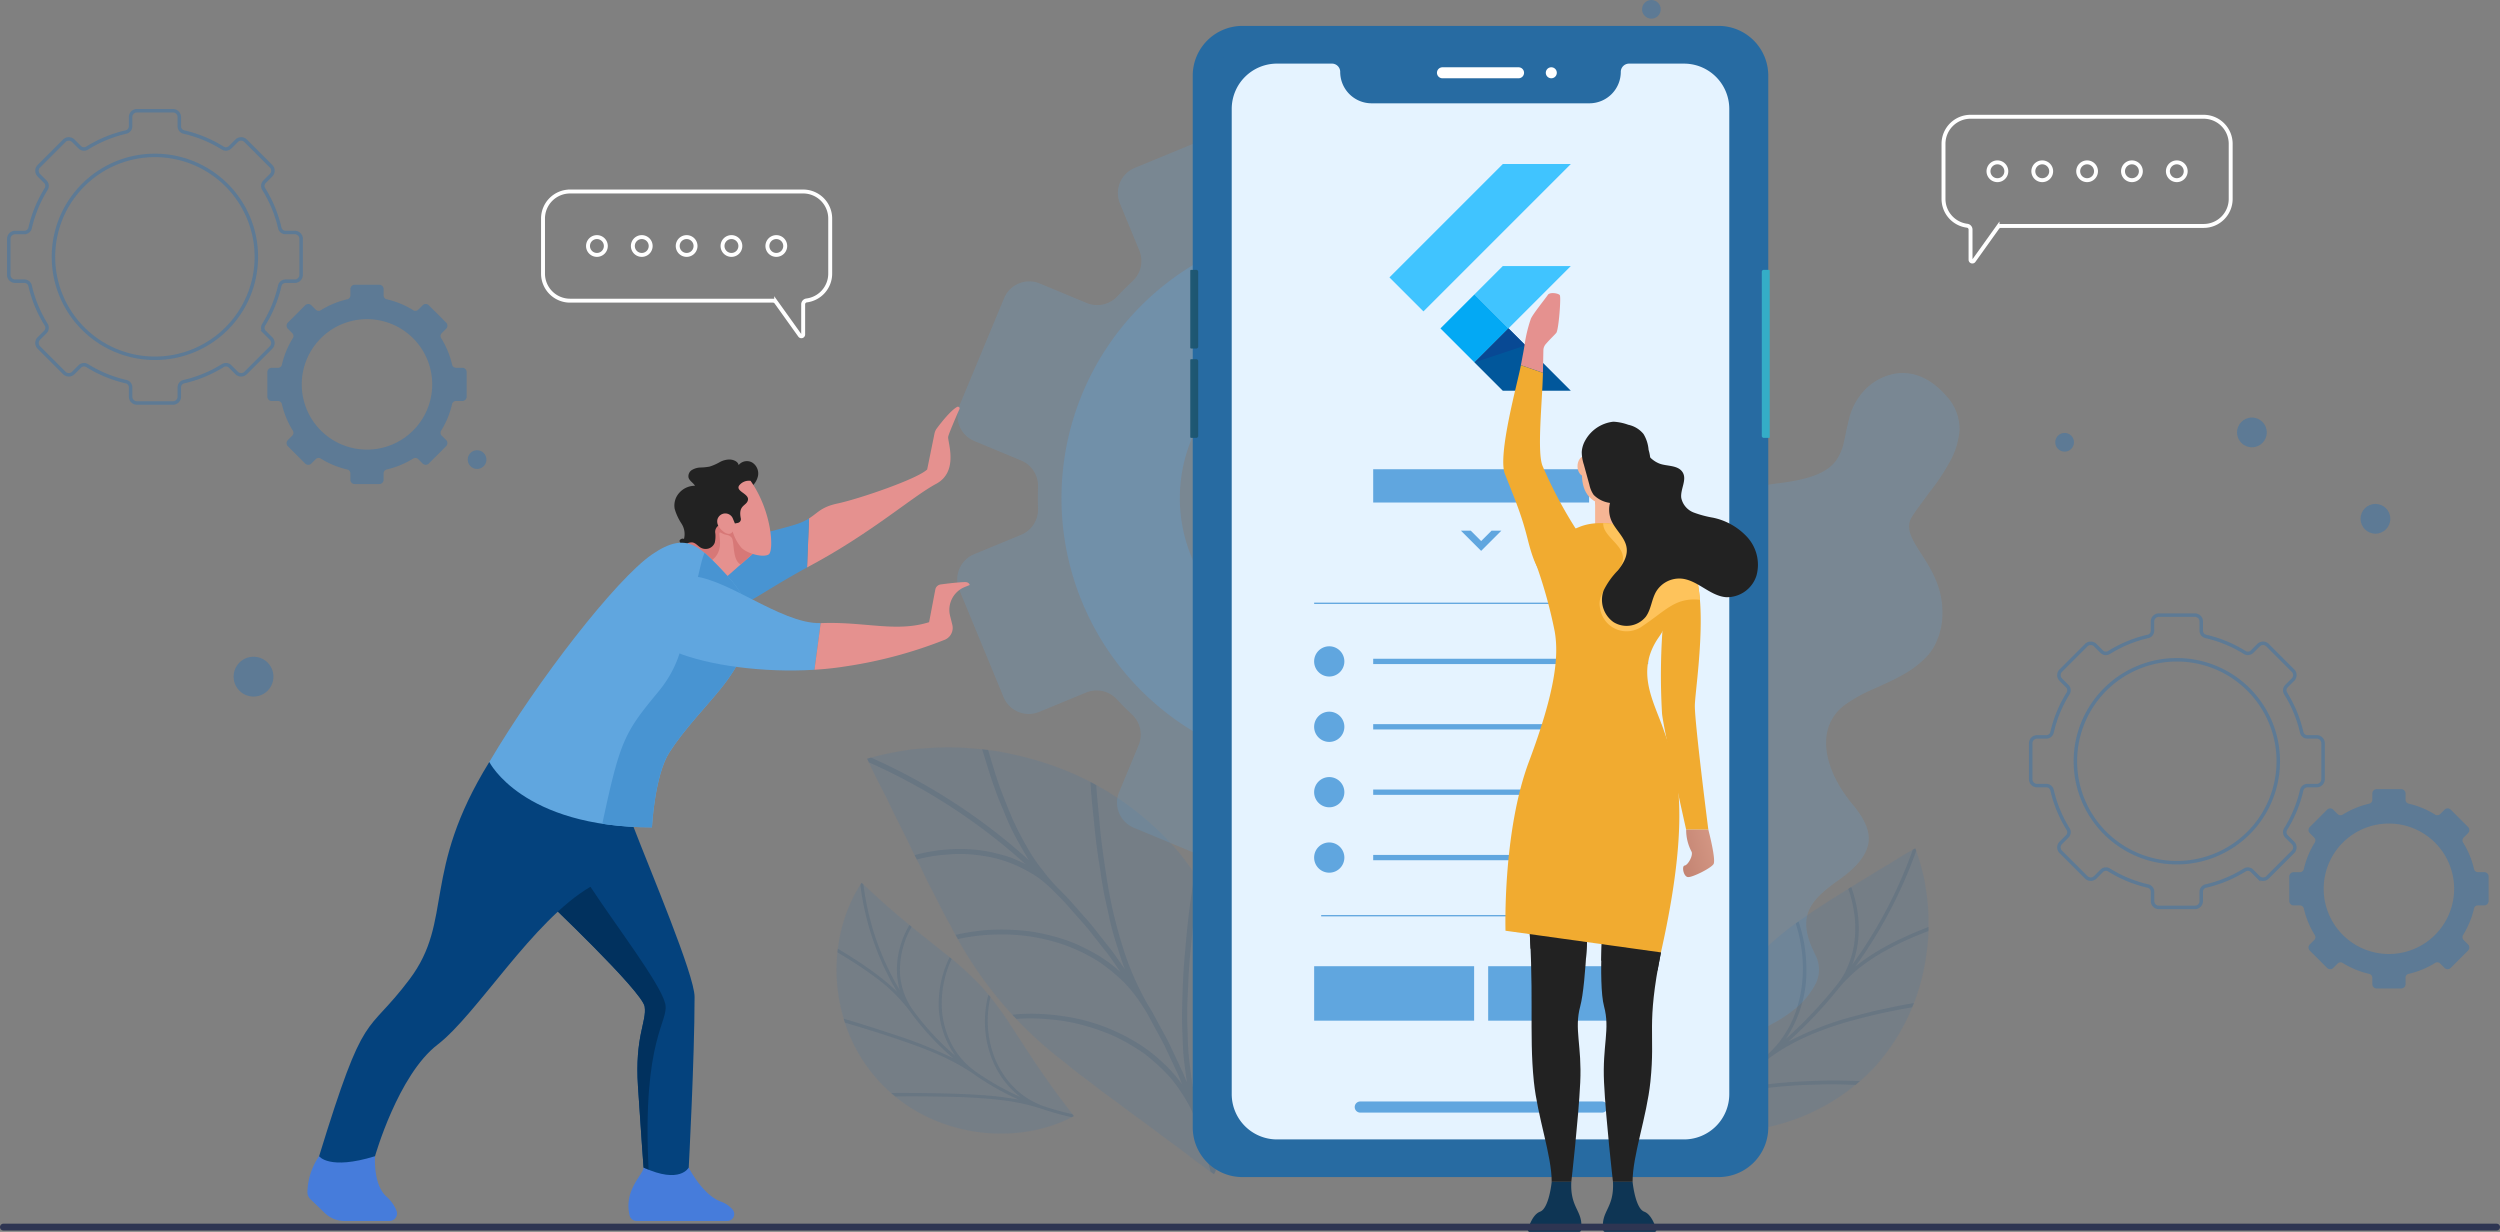 <svg xmlns="http://www.w3.org/2000/svg" xmlns:xlink="http://www.w3.org/1999/xlink" width="570" height="280.865" viewBox="0 0 570 280.865">
  <rect x="0" y="0" width="570" height="280.865" fill="#808080" stroke="none"/>
  <defs>
    <linearGradient id="linear-gradient" x1="6.052" y1="0.5" x2="-22.765" y2="0.5" gradientUnits="objectBoundingBox">
      <stop offset="0" stop-color="#19425e"/>
      <stop offset="0.992" stop-color="#34adc7"/>
    </linearGradient>
    <linearGradient id="linear-gradient-3" x1="147.216" y1="-0.457" x2="118.4" y2="-0.457" xlink:href="#linear-gradient"/>
    <linearGradient id="linear-gradient-4" x1="4.544" y1="-1.484" x2="-3.147" y2="2.078" gradientUnits="objectBoundingBox">
      <stop offset="0" stop-color="#fcc4ad"/>
      <stop offset="0.147" stop-color="#f3baa4"/>
      <stop offset="0.393" stop-color="#dca08c"/>
      <stop offset="0.706" stop-color="#b77666"/>
      <stop offset="0.958" stop-color="#955043"/>
    </linearGradient>
  </defs>
  <g id="IT_Service_Myanmar_ic_3" transform="translate(-168 -10885)">
    <g id="flutter-app-development" transform="translate(130.293 10789.835)">
      <g id="Group_1436" data-name="Group 1436" transform="translate(72.97 95.165)">
        <g id="Group_10" data-name="Group 10" transform="translate(0 0)">
          <g id="Group_3" data-name="Group 3" transform="translate(-33.263 25.231)" opacity="0.3">
            <path id="Path_1" data-name="Path 1" d="M253.267,154.642v-8.2a1.452,1.452,0,0,0-1.453-1.453H249.7a1.333,1.333,0,0,1-1.3-1.023,29.025,29.025,0,0,0-3.655-8.869,1.354,1.354,0,0,1,.177-1.679l1.485-1.485a1.454,1.454,0,0,0,0-2.055l-5.8-5.8a1.452,1.452,0,0,0-2.055,0l-1.484,1.484a1.353,1.353,0,0,1-1.679.176,29.048,29.048,0,0,0-8.873-3.659,1.332,1.332,0,0,1-1.022-1.3v-2.1a1.454,1.454,0,0,0-1.454-1.454h-8.208a1.454,1.454,0,0,0-1.454,1.454v2.1a1.333,1.333,0,0,1-1.023,1.3,29.032,29.032,0,0,0-8.873,3.659,1.353,1.353,0,0,1-1.679-.177l-1.482-1.482a1.452,1.452,0,0,0-2.055,0l-5.8,5.8a1.454,1.454,0,0,0,0,2.055l1.483,1.483a1.352,1.352,0,0,1,.176,1.679,29.078,29.078,0,0,0-3.656,8.872,1.332,1.332,0,0,1-1.3,1.023h-2.109a1.453,1.453,0,0,0-1.454,1.453v8.2a1.453,1.453,0,0,0,1.454,1.453h2.109a1.332,1.332,0,0,1,1.3,1.022,29.062,29.062,0,0,0,3.659,8.869,1.353,1.353,0,0,1-.176,1.679l-1.485,1.488a1.453,1.453,0,0,0,0,2.055l5.8,5.8a1.452,1.452,0,0,0,2.055,0l1.488-1.488a1.354,1.354,0,0,1,1.68-.176A29.052,29.052,0,0,0,213.362,179a1.333,1.333,0,0,1,1.023,1.3v2.116a1.454,1.454,0,0,0,1.454,1.454h8.2a1.454,1.454,0,0,0,1.454-1.454V180.3a1.333,1.333,0,0,1,1.023-1.3,29.044,29.044,0,0,0,8.869-3.652,1.353,1.353,0,0,1,1.679.176l1.488,1.488a1.452,1.452,0,0,0,2.055,0l5.8-5.8a1.453,1.453,0,0,0,0-2.055l-1.488-1.488a1.354,1.354,0,0,1-.177-1.679,29.021,29.021,0,0,0,3.656-8.869,1.332,1.332,0,0,1,1.3-1.023h2.113a1.452,1.452,0,0,0,1.449-1.453Zm-33.332,19.03a23.13,23.13,0,1,1,23.12-23.14,23.13,23.13,0,0,1-23.12,23.14Z" transform="translate(-186.607 -117.211)" fill="none" stroke="#0a6cc7" stroke-miterlimit="10" stroke-width="0.79"/>
            <path id="Path_2" data-name="Path 2" d="M305.7,192.309v-5.591a.992.992,0,0,0-.992-.992h-1.439a.908.908,0,0,1-.889-.7,19.791,19.791,0,0,0-2.49-6.044.922.922,0,0,1,.12-1.145l1.012-1.012a.992.992,0,0,0,0-1.4l-3.954-3.954a.992.992,0,0,0-1.4,0l-1.011,1.011a.923.923,0,0,1-1.145.12,19.779,19.779,0,0,0-6.046-2.493.908.908,0,0,1-.7-.887v-1.431a.992.992,0,0,0-.992-.992h-5.591a.992.992,0,0,0-.992.992v1.434a.909.909,0,0,1-.7.889,19.8,19.8,0,0,0-6.048,2.493.923.923,0,0,1-1.145-.12l-1.01-1.01a.992.992,0,0,0-1.4,0l-3.953,3.954a.992.992,0,0,0,0,1.4l1.011,1.011a.922.922,0,0,1,.12,1.144,19.784,19.784,0,0,0-2.491,6.047.908.908,0,0,1-.889.7h-1.438a.992.992,0,0,0-.992.992v5.591a.992.992,0,0,0,.992.992h1.438a.907.907,0,0,1,.888.7,19.82,19.82,0,0,0,2.492,6.045.922.922,0,0,1-.12,1.145l-1.012,1.012a.992.992,0,0,0,0,1.4l3.953,3.954a.992.992,0,0,0,1.4,0l1.013-1.013a.921.921,0,0,1,1.144-.12,19.812,19.812,0,0,0,6.044,2.489.908.908,0,0,1,.7.889v1.443a.992.992,0,0,0,.992.992h5.592a.992.992,0,0,0,.992-.992V209.8a.907.907,0,0,1,.7-.887,19.818,19.818,0,0,0,6.044-2.489.922.922,0,0,1,1.144.12l1.014,1.014a.992.992,0,0,0,1.4,0l3.954-3.954a.992.992,0,0,0,0-1.4l-1.013-1.013a.923.923,0,0,1-.12-1.145A19.8,19.8,0,0,0,302.377,194a.908.908,0,0,1,.889-.7h1.44a.992.992,0,0,0,.99-1ZM282.98,204.389a14.874,14.874,0,1,1,14.867-14.88,14.874,14.874,0,0,1-14.867,14.88Z" transform="translate(-201.301 -127.105)" fill="#0a6cc7"/>
          </g>
          <g id="Group_3-2" data-name="Group 3" transform="translate(427.737 140.231)" opacity="0.3">
            <path id="Path_1-2" data-name="Path 1" d="M253.267,154.642v-8.2a1.452,1.452,0,0,0-1.453-1.453H249.7a1.333,1.333,0,0,1-1.3-1.023,29.025,29.025,0,0,0-3.655-8.869,1.354,1.354,0,0,1,.177-1.679l1.485-1.485a1.454,1.454,0,0,0,0-2.055l-5.8-5.8a1.452,1.452,0,0,0-2.055,0l-1.484,1.484a1.353,1.353,0,0,1-1.679.176,29.048,29.048,0,0,0-8.873-3.659,1.332,1.332,0,0,1-1.022-1.3v-2.1a1.454,1.454,0,0,0-1.454-1.454h-8.208a1.454,1.454,0,0,0-1.454,1.454v2.1a1.333,1.333,0,0,1-1.023,1.3,29.032,29.032,0,0,0-8.873,3.659,1.353,1.353,0,0,1-1.679-.177l-1.482-1.482a1.452,1.452,0,0,0-2.055,0l-5.8,5.8a1.454,1.454,0,0,0,0,2.055l1.483,1.483a1.352,1.352,0,0,1,.176,1.679,29.078,29.078,0,0,0-3.656,8.872,1.332,1.332,0,0,1-1.3,1.023h-2.109a1.453,1.453,0,0,0-1.454,1.453v8.2a1.453,1.453,0,0,0,1.454,1.453h2.109a1.332,1.332,0,0,1,1.3,1.022,29.062,29.062,0,0,0,3.659,8.869,1.353,1.353,0,0,1-.176,1.679l-1.485,1.488a1.453,1.453,0,0,0,0,2.055l5.8,5.8a1.452,1.452,0,0,0,2.055,0l1.488-1.488a1.354,1.354,0,0,1,1.68-.176A29.052,29.052,0,0,0,213.362,179a1.333,1.333,0,0,1,1.023,1.3v2.116a1.454,1.454,0,0,0,1.454,1.454h8.2a1.454,1.454,0,0,0,1.454-1.454V180.3a1.333,1.333,0,0,1,1.023-1.3,29.044,29.044,0,0,0,8.869-3.652,1.353,1.353,0,0,1,1.679.176l1.488,1.488a1.452,1.452,0,0,0,2.055,0l5.8-5.8a1.453,1.453,0,0,0,0-2.055l-1.488-1.488a1.354,1.354,0,0,1-.177-1.679,29.021,29.021,0,0,0,3.656-8.869,1.332,1.332,0,0,1,1.3-1.023h2.113a1.452,1.452,0,0,0,1.449-1.453Zm-33.332,19.03a23.13,23.13,0,1,1,23.12-23.14,23.13,23.13,0,0,1-23.12,23.14Z" transform="translate(-186.607 -117.211)" fill="none" stroke="#0a6cc7" stroke-miterlimit="10" stroke-width="0.79"/>
            <path id="Path_2-2" data-name="Path 2" d="M305.7,192.309v-5.591a.992.992,0,0,0-.992-.992h-1.439a.908.908,0,0,1-.889-.7,19.791,19.791,0,0,0-2.49-6.044.922.922,0,0,1,.12-1.145l1.012-1.012a.992.992,0,0,0,0-1.4l-3.954-3.954a.992.992,0,0,0-1.4,0l-1.011,1.011a.923.923,0,0,1-1.145.12,19.779,19.779,0,0,0-6.046-2.493.908.908,0,0,1-.7-.887v-1.431a.992.992,0,0,0-.992-.992h-5.591a.992.992,0,0,0-.992.992v1.434a.909.909,0,0,1-.7.889,19.8,19.8,0,0,0-6.048,2.493.923.923,0,0,1-1.145-.12l-1.01-1.01a.992.992,0,0,0-1.4,0l-3.953,3.954a.992.992,0,0,0,0,1.4l1.011,1.011a.922.922,0,0,1,.12,1.144,19.784,19.784,0,0,0-2.491,6.047.908.908,0,0,1-.889.7h-1.438a.992.992,0,0,0-.992.992v5.591a.992.992,0,0,0,.992.992h1.438a.907.907,0,0,1,.888.7,19.82,19.82,0,0,0,2.492,6.045.922.922,0,0,1-.12,1.145l-1.012,1.012a.992.992,0,0,0,0,1.4l3.953,3.954a.992.992,0,0,0,1.4,0l1.013-1.013a.921.921,0,0,1,1.144-.12,19.812,19.812,0,0,0,6.044,2.489.908.908,0,0,1,.7.889v1.443a.992.992,0,0,0,.992.992h5.592a.992.992,0,0,0,.992-.992V209.8a.907.907,0,0,1,.7-.887,19.818,19.818,0,0,0,6.044-2.489.922.922,0,0,1,1.144.12l1.014,1.014a.992.992,0,0,0,1.4,0l3.954-3.954a.992.992,0,0,0,0-1.4l-1.013-1.013a.923.923,0,0,1-.12-1.145A19.8,19.8,0,0,0,302.377,194a.908.908,0,0,1,.889-.7h1.44a.992.992,0,0,0,.99-1ZM282.98,204.389a14.874,14.874,0,1,1,14.867-14.88,14.874,14.874,0,0,1-14.867,14.88Z" transform="translate(-201.301 -127.105)" fill="#0a6cc7"/>
          </g>
          <g id="Group_4" data-name="Group 4" opacity="0.3">
            <circle id="Ellipse_3" data-name="Ellipse 3" cx="3.391" cy="3.391" r="3.391" transform="translate(502.945 114.894)" fill="#0a6cc7"/>
            <circle id="Ellipse_4" data-name="Ellipse 4" cx="2.127" cy="2.127" r="2.127" transform="translate(339.126)" fill="#0a6cc7"/>
            <path id="Path_3" data-name="Path 3" d="M198.753,97.413a2.127,2.127,0,1,1-2.127-2.127A2.127,2.127,0,0,1,198.753,97.413Z" transform="translate(238.845 3.427)" fill="#0a6cc7"/>
            <path id="Path_4" data-name="Path 4" d="M245.763,228.209a2.127,2.127,0,1,1-2.127-2.127A2.127,2.127,0,0,1,245.763,228.209Z" transform="translate(-170.125 -123.422)" fill="#0a6cc7"/>
            <circle id="Ellipse_7" data-name="Ellipse 7" cx="3.391" cy="3.391" r="3.391" transform="translate(474.78 95.203)" fill="#0a6cc7"/>
            <path id="Path_6" data-name="Path 6" d="M490.764,242.243a4.537,4.537,0,1,1-4.538-4.538,4.537,4.537,0,0,1,4.538,4.538Z" transform="translate(-169.421 -123.405)" fill="#0a6cc7"/>
            <path id="Path_7" data-name="Path 7" d="M156.6,186.217a4.537,4.537,0,1,1-4.537-4.537,4.537,4.537,0,0,1,4.537,4.537Z" transform="translate(-129.523 -31.941)" fill="#0a6cc7"/>
          </g>
        </g>
        <g id="Group_32" data-name="Group 32" transform="translate(407.856 26.623)">
          <path id="Path_79" data-name="Path 79" d="M626.283,207.074H573.137a6.167,6.167,0,0,0-6.167,6.167V225.8a6.17,6.17,0,0,0,5.388,6.119.888.888,0,0,1,.777.882v6.874a.409.409,0,0,0,.741.237l5.413-7.57a.9.9,0,0,1,.729-.376h46.262a6.167,6.167,0,0,0,6.167-6.167V213.241a6.167,6.167,0,0,0-6.166-6.167Z" transform="translate(-566.97 -207.074)" fill="none" stroke="#fff" stroke-miterlimit="10" stroke-width="0.896"/>
          <g id="Group_31" data-name="Group 31" transform="translate(10.26 10.396)">
            <path id="Path_80" data-name="Path 80" d="M581.275,219.485a2.031,2.031,0,1,1-2.031-2.031,2.031,2.031,0,0,1,2.031,2.031Z" transform="translate(-577.214 -217.454)" fill="none" stroke="#fff" stroke-miterlimit="10" stroke-width="0.896"/>
            <path id="Path_81" data-name="Path 81" d="M591.484,219.485a2.031,2.031,0,1,1-2.031-2.031,2.031,2.031,0,0,1,2.031,2.031Z" transform="translate(-577.199 -217.454)" fill="none" stroke="#fff" stroke-miterlimit="10" stroke-width="0.896"/>
            <path id="Path_82" data-name="Path 82" d="M601.693,219.485a2.029,2.029,0,1,1-.594-1.436,2.03,2.03,0,0,1,.594,1.436Z" transform="translate(-577.183 -217.454)" fill="none" stroke="#fff" stroke-miterlimit="10" stroke-width="0.896"/>
            <path id="Path_83" data-name="Path 83" d="M611.9,219.485a2.031,2.031,0,1,1-2.031-2.031,2.031,2.031,0,0,1,2.031,2.031Z" transform="translate(-577.167 -217.454)" fill="none" stroke="#fff" stroke-miterlimit="10" stroke-width="0.896"/>
            <path id="Path_84" data-name="Path 84" d="M622.112,219.485a2.029,2.029,0,1,1-.594-1.436A2.031,2.031,0,0,1,622.112,219.485Z" transform="translate(-577.151 -217.454)" fill="none" stroke="#fff" stroke-miterlimit="10" stroke-width="0.896"/>
          </g>
        </g>
        <g id="Group_34" data-name="Group 34" transform="translate(88.545 43.663)">
          <path id="Path_85" data-name="Path 85" d="M206.9,262.031h53.145a6.167,6.167,0,0,1,6.167,6.167v12.555a6.168,6.168,0,0,1-5.389,6.119.889.889,0,0,0-.775.883v6.873a.408.408,0,0,1-.741.237l-5.413-7.57a.9.9,0,0,0-.729-.375H206.9a6.167,6.167,0,0,1-6.167-6.167V268.2a6.167,6.167,0,0,1,6.167-6.167Z" transform="translate(-200.733 -262.031)" fill="none" stroke="#fff" stroke-miterlimit="10" stroke-width="0.896"/>
          <g id="Group_33" data-name="Group 33" transform="translate(10.26 10.395)">
            <path id="Path_86" data-name="Path 86" d="M251.814,274.441a2.031,2.031,0,1,0,2.031-2.031A2.031,2.031,0,0,0,251.814,274.441Z" transform="translate(-210.914 -272.41)" fill="none" stroke="#fff" stroke-miterlimit="10" stroke-width="0.896"/>
            <path id="Path_87" data-name="Path 87" d="M241.6,274.441a2.031,2.031,0,1,0,2.03-2.031A2.031,2.031,0,0,0,241.6,274.441Z" transform="translate(-210.93 -272.41)" fill="none" stroke="#fff" stroke-miterlimit="10" stroke-width="0.896"/>
            <path id="Path_88" data-name="Path 88" d="M231.4,274.441a2.031,2.031,0,1,0,2.031-2.031A2.031,2.031,0,0,0,231.4,274.441Z" transform="translate(-210.947 -272.41)" fill="none" stroke="#fff" stroke-miterlimit="10" stroke-width="0.896"/>
            <path id="Path_89" data-name="Path 89" d="M221.186,274.441a2.031,2.031,0,1,0,2.03-2.031,2.031,2.031,0,0,0-2.03,2.031Z" transform="translate(-210.962 -272.41)" fill="none" stroke="#fff" stroke-miterlimit="10" stroke-width="0.896"/>
            <path id="Path_90" data-name="Path 90" d="M210.977,274.441a2.031,2.031,0,1,0,2.03-2.031A2.031,2.031,0,0,0,210.977,274.441Z" transform="translate(-210.977 -272.41)" fill="none" stroke="#fff" stroke-miterlimit="10" stroke-width="0.896"/>
          </g>
        </g>
      </g>
      <g id="Group_68" data-name="Group 68" transform="translate(112.325 101.071)">
        <g id="Group_4-2" data-name="Group 4" transform="translate(280.215 79.142)">
          <g id="Group_3-3" data-name="Group 3" transform="translate(0 0)" opacity="0.2">
            <path id="Path_4-2" data-name="Path 4" d="M577.977,257.791c7.692-.931,11.106-2.578,13.073-5.056a11.485,11.485,0,0,0,1.891-4.417c.207-.843.37-1.749.563-2.688.211-.927.43-1.9.694-2.924a14.469,14.469,0,0,1,3.065-5.742,12.874,12.874,0,0,1,5.5-3.7c4.212-1.459,9.1-.473,13.556,4.656a11.012,11.012,0,0,1,2.977,7.754,17.418,17.418,0,0,1-2.368,7.483,47.214,47.214,0,0,1-4.588,6.812c-1.52,2.13-2.981,4-3.88,5.45-1.837,2.877.452,5.807,2.766,9.488,2.364,3.712,4.733,8.163,4.055,14.5a15.243,15.243,0,0,1-1.11,4.169,12.126,12.126,0,0,1-1.962,3.293,22.252,22.252,0,0,1-5.971,4.661c-2.25,1.28-4.724,2.339-7.068,3.394a33.886,33.886,0,0,0-6.056,3.424c-6.673,5.031-5.044,14.483,1.918,22.8,3.471,4.181,4.223,7.393,3.078,10.147-1.054,2.766-3.72,5.141-7.012,7.427-6.327,4.587-8.947,8.235-4.646,16.654a7.266,7.266,0,0,1,.112,6.377,17.9,17.9,0,0,1-5.088,6.107,32.308,32.308,0,0,1-19.06,6.967c-7.262.059-15.42-2.909-22.243-8.873a38.062,38.062,0,0,1-12.721-25.412,32.048,32.048,0,0,1,3.8-17.887c2.572-4.976,6.391-8.977,10.065-12.677,1.806-1.862,3.775-3.6,5.566-5.354a54.714,54.714,0,0,0,4.945-5.389,27.337,27.337,0,0,0,3.888-5.932,21.919,21.919,0,0,0,1.271-3.4,26.918,26.918,0,0,0,.861-3.757c.394-2.655.621-5.183.764-7.591.2-2.382.356-4.63.475-6.772s.215-4.177.436-6.065a39.531,39.531,0,0,1,1-5.277,18.838,18.838,0,0,1,1.837-4.543,13.524,13.524,0,0,1,3.279-3.667C568.4,260.1,572.185,258.467,577.977,257.791Z" transform="translate(-527.351 -232.653)" fill="#60a6df"/>
          </g>
        </g>
        <g id="Group_16" data-name="Group 16" transform="translate(123.091 164.476)" opacity="0.3">
          <path id="Path_13" data-name="Path 13" d="M478.529,321.6a67.4,67.4,0,0,1,13,25.858,71.876,71.876,0,0,1,1.981,12.988c.115,2.084.192,4.085.162,6.029-.084,1.969-.219,3.856-.394,5.65a62.023,62.023,0,0,1-1.686,9.7q-.523,2.134-1.058,3.939c-.41,1.221-.81,2.328-1.189,3.32a58.414,58.414,0,0,1-2.663,6.092s-2.1-1.447-5.319-3.894l-2.6-2-3.109-2.264c-2.173-1.6-4.446-3.385-7.033-5.2-1.261-.922-2.532-1.874-3.8-2.856-1.319-.962-2.692-1.929-4.015-2.938-2.574-2.053-5.461-4.035-8.017-6.24a90.234,90.234,0,0,1-26.257-31.453c-1.707-2.909-3.147-6.1-4.709-9-.756-1.48-1.464-3-2.173-4.476-.741-1.419-1.451-2.842-2.132-4.246-1.329-2.871-2.682-5.426-3.865-7.85-.592-1.225-1.151-2.385-1.671-3.462-.543-1.055-1.048-2.032-1.505-2.922-1.833-3.606-2.882-5.928-2.882-5.928a58.294,58.294,0,0,1,6.471-1.532c1.042-.195,2.2-.388,3.478-.577,1.249-.139,2.6-.248,4.063-.337a62.014,62.014,0,0,1,9.842.074c1.8.148,3.677.352,5.629.621,1.917.318,3.872.752,5.9,1.238a71.936,71.936,0,0,1,12.425,4.268,67.4,67.4,0,0,1,23.121,17.41Z" transform="translate(-407.597 -297.827)" fill="#0a6cc7" opacity="0.3"/>
          <g id="Group_15" data-name="Group 15" transform="translate(0.004 0.453)" opacity="0.5">
            <path id="Path_14" data-name="Path 14" d="M459.847,306.356l-1.337-.736c.13,2.15.349,4.943.712,8.107.3,3.223.688,6.884,1.308,10.644.3,1.891.559,3.9.937,5.875.341,2,.846,3.935,1.265,5.993.442,2.042.968,4.067,1.6,6.06.659,1.976,1.232,4.063,2.046,6.027-1.183-1.636-2.261-3.349-3.532-4.92l-3.75-4.757c-1.274-1.564-2.657-3.042-3.979-4.566-.676-.75-1.324-1.526-2.018-2.256l-2.13-2.154a35.6,35.6,0,0,1-3.168-3.7,36.818,36.818,0,0,1-2.759-3.84,73.706,73.706,0,0,1-4.33-8.166c-1.189-2.825-2.3-5.527-3.213-8.181s-1.64-5.253-2.328-7.461l-1.351-.155c1.086,3.5,2.339,7.885,4.113,12.2.913,2.128,1.785,4.473,2.9,6.635.543,1.1,1.143,2.166,1.762,3.237q.886,1.657,1.916,3.24a136.168,136.168,0,0,0-36.042-23.421l-.867.251h0l.388.842a134.937,134.937,0,0,1,35.722,23.216,36.635,36.635,0,0,0-3.351-1.505,34.638,34.638,0,0,0-3.475-1,32.269,32.269,0,0,0-6.777-.94,39.074,39.074,0,0,0-11.684,1.376l.512,1.009a35.161,35.161,0,0,1,6.924-1.135,32.429,32.429,0,0,1,8.122.3,28.82,28.82,0,0,1,8.448,2.577,34.247,34.247,0,0,1,4.05,2.3,30.218,30.218,0,0,1,3.635,3.147l2.113,2.134c.69.724,1.333,1.494,2,2.238,1.312,1.512,2.683,2.975,3.947,4.528l3.718,4.718c1.261,1.557,2.328,3.259,3.5,4.879a33.143,33.143,0,0,0-4.97-3.75,48.186,48.186,0,0,0-5.336-2.745,36.584,36.584,0,0,0-5.457-1.81,41.584,41.584,0,0,0-5.288-1.057,52.871,52.871,0,0,0-9.524-.249,55.123,55.123,0,0,0-7.061,1.091l.556.973a44.542,44.542,0,0,1,8.63-1.038,43.122,43.122,0,0,1,11.512,1.173,38.743,38.743,0,0,1,12.271,5.223,43.064,43.064,0,0,1,5.5,4.568,35.472,35.472,0,0,1,4.533,5.93c.888,1.347,1.574,2.81,2.368,4.211.757,1.421,1.56,2.819,2.281,4.258l2.054,4.373,1.028,2.185c.327.736.606,1.493.911,2.238a32.772,32.772,0,0,0-5.208-5.705,33.554,33.554,0,0,0-5.96-4.305,43.921,43.921,0,0,0-12.229-4.862,52.871,52.871,0,0,0-10.063-1.23,39.572,39.572,0,0,0-5.238.227l.931.949a43.632,43.632,0,0,1,7.554.106,45.835,45.835,0,0,1,5.642.834,52.962,52.962,0,0,1,6.272,1.851,37.083,37.083,0,0,1,6.5,3.1c1.079.632,2.156,1.319,3.223,2.063q1.51,1.164,2.974,2.5c.973.89,1.924,1.84,2.842,2.846a32.477,32.477,0,0,1,2.454,3.272,41.8,41.8,0,0,1,2.16,3.617,35.685,35.685,0,0,1,1.591,4.012c1.263,3.492,2.112,7.1,3.082,10.677l.758.531.4-.809c-.978-3.608-1.836-7.254-3.11-10.774-.471-1.4-.836-2.806-1.168-4.206q-.581-2.07-.951-4.16c-.261-1.388-.41-2.8-.588-4.19q-.3-2.06-.44-4.137c-.1-1.384-.144-2.77-.155-4.156q-.1-2.033-.1-4.058c-.012-2.687.2-5.41.272-7.93.12-2.547.326-5.024.572-7.366s.41-4.463.657-6.431c.454-3.907,1.016-7.042,1.254-8.677l-1.071-1.591c-.155.766-.453,2.838-.889,5.908-.453,3.084-.89,7.038-1.246,11.484-.476,4.529-.629,9.389-.739,14.549-.006,2.553.124,5.111.227,7.755.118,2.638.551,5.189.885,7.858-.31-.752-.59-1.515-.92-2.257l-1.037-2.205-2.073-4.411c-.728-1.451-1.536-2.863-2.3-4.3-.8-1.414-1.494-2.888-2.388-4.248a64.442,64.442,0,0,1-5.963-13.657,105,105,0,0,1-3.33-13.869c-.736-4.609-1.38-8.924-1.774-12.881C460.367,312.316,459.987,308.979,459.847,306.356Z" transform="translate(-407.602 -298.17)" fill="#04427d"/>
          </g>
        </g>
        <g id="Group_18" data-name="Group 18" transform="translate(116.111 195.382)" opacity="0.3">
          <path id="Path_15" data-name="Path 15" d="M435.391,345.123a71.794,71.794,0,0,1,6.829,9.134c2.138,3.219,4.252,6.589,6.323,9.59,2.054,3,4.014,5.719,5.485,7.629l2.377,3.131-.931.484a27.9,27.9,0,0,1-2.716,1.189,35.81,35.81,0,0,1-10.358,2.239,38.79,38.79,0,0,1-15.173-1.994A36.188,36.188,0,0,1,403.36,350.3,38.778,38.778,0,0,1,402.8,335,35.836,35.836,0,0,1,406,324.91a28.512,28.512,0,0,1,1.439-2.6l.571-.884,2.894,2.662c1.764,1.644,4.282,3.85,7.08,6.178,2.793,2.345,5.949,4.766,8.952,7.2A71.645,71.645,0,0,1,435.391,345.123Z" transform="translate(-402.292 -321.43)" fill="#0a6cc7" opacity="0.3"/>
          <g id="Group_17" data-name="Group 17" transform="translate(0.208 0.002)">
            <path id="Path_16" data-name="Path 16" d="M428.5,338.789l-.474-.408a24.247,24.247,0,0,0-2.459,9.4,20.433,20.433,0,0,0,3.762,13.1,60.26,60.26,0,0,1-9.747-10.557,15.788,15.788,0,0,1-2.827-10.356,19.965,19.965,0,0,1,2.621-8.519l-.518-.424a20.951,20.951,0,0,0-2.483,6.493,17.876,17.876,0,0,0,.279,8.368,61.827,61.827,0,0,1-8.279-24.09l-.411-.369h0l-.3.456a62.525,62.525,0,0,0,8.374,24.371c-4.294-4.177-9.581-7.423-13.5-9.81l-.09.825c2.464,1.484,5.5,3.364,8.442,5.551a37.318,37.318,0,0,1,8.1,7.924,60.96,60.96,0,0,0,9.864,10.683,102.649,102.649,0,0,0-13.917-5.539c-4.473-1.491-8.536-2.738-11.062-3.492l.289.919c3.093.9,8.148,2.417,13.469,4.268,5.392,1.875,10.907,4,15.969,7.511a61.652,61.652,0,0,0,10.182,5.772,73.013,73.013,0,0,0-9.4-1.107c-3.086-.208-6.119-.287-8.869-.345-5.5-.107-9.855-.116-10.812-.067l.931.794c2.109-.048,7.65-.061,13.919.109,3.143.1,6.459.278,9.793.659a48.525,48.525,0,0,1,10.019,2.159,64.954,64.954,0,0,0,6.5,1.8l.482-.255s-.118-.161-.329-.445a63.883,63.883,0,0,1-6.423-1.775,18.058,18.058,0,0,1-8.07-5.61,20.692,20.692,0,0,1-4-7.813,23.651,23.651,0,0,1-.191-11.5l-.457-.56a23.746,23.746,0,0,0-.64,8.928,22.95,22.95,0,0,0,2.2,7.462,20.1,20.1,0,0,0,5.652,6.915,60.874,60.874,0,0,1-10.067-5.705,17.846,17.846,0,0,1-5.673-6.555,20.281,20.281,0,0,1-2.078-7.589A23.822,23.822,0,0,1,428.5,338.789Z" transform="translate(-402.449 -321.432)" fill="#04427d" opacity="0.5"/>
          </g>
        </g>
        <g id="Group_20" data-name="Group 20" transform="translate(303.157 187.511)" opacity="0.3">
          <path id="Path_17" data-name="Path 17" d="M594.306,365.546a47.374,47.374,0,0,1-16.389,11.073,51.376,51.376,0,0,1-8.623,2.578c-1.4.282-2.756.529-4.08.7-1.345.143-2.638.244-3.88.31a45.46,45.46,0,0,1-6.78-.124q-1.509-.126-2.8-.293c-.876-.143-1.676-.291-2.395-.436a42.156,42.156,0,0,1-4.467-1.121s.743-1.6,2.053-4.084l1.08-2.018c.379-.747.787-1.543,1.214-2.382.863-1.667,1.849-3.432,2.842-5.4,1.033-1.922,2.118-3.94,3.225-6,1.169-2,2.284-4.183,3.58-6.183a61.307,61.307,0,0,1,19.792-21.111c1.912-1.421,4.023-2.674,5.941-3.969l5.779-3.6c1.9-1.117,3.6-2.214,5.208-3.181l2.3-1.366,1.94-1.207c2.4-1.468,3.943-2.311,3.943-2.311a42.018,42.018,0,0,1,1.406,4.387q.286,1.063.589,2.362.253,1.279.473,2.776a45.363,45.363,0,0,1,.56,6.758c.015,1.242,0,2.539-.059,3.89-.088,1.333-.248,2.7-.438,4.117a51.223,51.223,0,0,1-2.017,8.769A47.372,47.372,0,0,1,594.306,365.546Z" transform="translate(-544.889 -315.419)" fill="#0a6cc7" opacity="0.3"/>
          <g id="Group_19" data-name="Group 19" transform="translate(0 0.002)" opacity="0.5">
            <path id="Path_18" data-name="Path 18" d="M603.086,351.667l.4-.965c-1.461.237-3.358.583-5.5,1.058-2.185.444-4.661.982-7.194,1.7a70.963,70.963,0,0,0-15.938,6.025A103.822,103.822,0,0,0,586.373,347.3a24.412,24.412,0,0,1,2.3-2.468,25.232,25.232,0,0,1,2.438-2.187,47.564,47.564,0,0,1,5.305-3.564c1.855-1.015,3.647-1.952,5.408-2.752s3.5-1.461,4.977-2.061l.019-.931c-4.777,1.888-11.329,4.656-16.684,9.044a105.41,105.41,0,0,0,13.875-26.375l-.22-.587h0l-.56.31A104.6,104.6,0,0,1,589.459,341.9c2.489-6.514,1.368-13.311-.274-17.662l-.67.425a25.755,25.755,0,0,1,1.218,4.733,23.382,23.382,0,0,1,.334,5.646,20.635,20.635,0,0,1-1.172,6.023,23.775,23.775,0,0,1-1.284,2.964,21.056,21.056,0,0,1-1.883,2.752,102.882,102.882,0,0,1-11.436,12.086,27.959,27.959,0,0,0,4.681-15.325,37.952,37.952,0,0,0-.543-6.619,39.711,39.711,0,0,0-1.251-4.825l-.636.466a32.545,32.545,0,0,1,1.335,5.916,31.351,31.351,0,0,1,.078,8.07,27.779,27.779,0,0,1-2.573,8.909,30.04,30.04,0,0,1-2.65,4.19,25,25,0,0,1-3.652,3.67c-1.743,1.4-3.562,2.695-5.362,4.016-1.878,1.206-3.677,2.539-5.621,3.642,5.246-5.183,7.431-12.105,7.974-17.581a38.2,38.2,0,0,0-.015-7.071,28.543,28.543,0,0,0-.584-3.608l-.587.735a31.758,31.758,0,0,1,.555,5.242,33.209,33.209,0,0,1-.088,3.977,38.007,38.007,0,0,1-.707,4.507,26.943,26.943,0,0,1-1.526,4.775c-.331.8-.7,1.613-1.108,2.42q-.648,1.157-1.418,2.3c-.513.758-1.069,1.509-1.665,2.24a23.224,23.224,0,0,1-1.987,2.029,28.83,28.83,0,0,1-2.25,1.862,24.845,24.845,0,0,1-2.572,1.531c-2.25,1.242-4.62,2.25-6.954,3.32-.175.372-.275.58-.275.58l.6.182c2.354-1.082,4.741-2.1,7.012-3.347,7.194-3.736,15-4.893,22.115-5.454,1.753-.151,3.463-.233,5.084-.274s3.088-.109,4.452-.107c2.707-.023,4.889.1,6.031.13l.987-.861c-.535-.044-1.979-.082-4.113-.123s-4.882-.013-7.953.135c-6.221.27-13.606.907-20.584,3.168,1.959-1.112,3.772-2.454,5.665-3.67,1.813-1.33,3.647-2.638,5.4-4.048,5.575-4.408,11.938-6.922,18.059-8.785a139.717,139.717,0,0,1,15.44-3.51Z" transform="translate(-544.888 -315.421)" fill="#04427d"/>
          </g>
        </g>
        <g id="Group_23" data-name="Group 23" transform="translate(143.62 21.815)">
          <g id="Group_21" data-name="Group 21" transform="translate(0 0)">
            <path id="Path_19" data-name="Path 19" d="M576.188,225.972l-10.74,4.431a6.27,6.27,0,0,1-6.991-1.587q-1.64-1.768-3.391-3.4a6.273,6.273,0,0,1-1.567-7l4.46-10.725a6.221,6.221,0,0,0-3.356-8.132L530.178,189.4a6.22,6.22,0,0,0-8.132,3.356l-4.46,10.724a6.275,6.275,0,0,1-6.067,3.822q-2.394-.088-4.8-.005a6.269,6.269,0,0,1-6.053-3.838l-4.431-10.74a6.223,6.223,0,0,0-8.124-3.378l-24.454,10.088a6.223,6.223,0,0,0-3.378,8.124l4.431,10.738a6.27,6.27,0,0,1-1.587,6.992q-1.765,1.638-3.4,3.39a6.275,6.275,0,0,1-7,1.568L442,225.785a6.219,6.219,0,0,0-8.132,3.355l-10.158,24.425a6.223,6.223,0,0,0,3.356,8.134l10.719,4.462a6.27,6.27,0,0,1,3.822,6.067q-.089,2.392,0,4.8a6.271,6.271,0,0,1-3.839,6.053l-10.738,4.431a6.219,6.219,0,0,0-3.378,8.123l10.088,24.453a6.221,6.221,0,0,0,8.124,3.378l10.74-4.431a6.27,6.27,0,0,1,6.991,1.587q1.64,1.768,3.391,3.4a6.272,6.272,0,0,1,1.567,7l-4.46,10.725a6.222,6.222,0,0,0,3.356,8.132l24.425,10.157A6.221,6.221,0,0,0,496,356.679l4.46-10.724a6.273,6.273,0,0,1,6.067-3.823q2.394.089,4.8.005a6.27,6.27,0,0,1,6.053,3.838l4.431,10.74a6.221,6.221,0,0,0,8.124,3.377L554.392,350a6.222,6.222,0,0,0,3.379-8.124l-4.431-10.74a6.268,6.268,0,0,1,1.587-6.991q1.765-1.64,3.4-3.39a6.275,6.275,0,0,1,7-1.568l10.724,4.46a6.22,6.22,0,0,0,8.132-3.356l10.157-24.425a6.22,6.22,0,0,0-3.355-8.132l-10.725-4.46a6.274,6.274,0,0,1-3.822-6.067q.088-2.392.005-4.8a6.271,6.271,0,0,1,3.838-6.053l10.74-4.431A6.219,6.219,0,0,0,594.4,253.8L584.31,229.349A6.221,6.221,0,0,0,576.188,225.972ZM519.334,299.71a27.032,27.032,0,1,1,14.678-35.3,27.032,27.032,0,0,1-14.678,35.3Z" transform="translate(-423.173 -188.872)" fill="#60a6df" opacity="0.2"/>
            <path id="Path_20" data-name="Path 20" d="M479.736,211.73a62.07,62.07,0,1,0,81.052,33.7,62.07,62.07,0,0,0-81.052-33.7Zm37.055,89.812a35.087,35.087,0,1,1,19.053-45.818,35.087,35.087,0,0,1-19.053,45.818Z" transform="translate(-417.559 -183.258)" fill="#60a6df" opacity="0.3"/>
          </g>
        </g>
        <g id="Group_49" data-name="Group 49" transform="translate(196.763 0)">
          <g id="Group_28" data-name="Group 28" transform="translate(0 0)">
            <path id="Rectangle_4" data-name="Rectangle 4" d="M11.335,0H119.888a11.335,11.335,0,0,1,11.335,11.335v239.8a11.334,11.334,0,0,1-11.334,11.334H11.335A11.335,11.335,0,0,1,0,251.142V11.338A11.335,11.335,0,0,1,11.335,0Z" transform="translate(0.562 0)" fill="#276ba2"/>
            <rect id="Rectangle_5" data-name="Rectangle 5" width="124.546" height="255.8" rx="13.031" transform="translate(3.901 3.339)" fill="#276ba2" stroke="#276ba2" stroke-miterlimit="10" stroke-width="0.25"/>
            <path id="Path_23" data-name="Path 23" d="M555.4,165h0a7.164,7.164,0,0,1-7.165,7.165H498.59A7.164,7.164,0,0,1,491.426,165h0a1.886,1.886,0,0,0-1.886-1.886H477.019a10.326,10.326,0,0,0-10.326,10.327V398.071A10.325,10.325,0,0,0,477.019,408.4H569.81a10.325,10.325,0,0,0,10.326-10.326V173.443a10.326,10.326,0,0,0-10.326-10.326H557.29A1.886,1.886,0,0,0,555.4,165Z" transform="translate(-457.241 -154.517)" fill="#e5f3ff"/>
            <g id="Group_27" data-name="Group 27" transform="translate(56.246 9.434)">
              <path id="Path_24" data-name="Path 24" d="M523.92,166.315H506.571a1.254,1.254,0,0,1-1.254-1.254h0a1.253,1.253,0,0,1,1.254-1.253h17.349a1.253,1.253,0,0,1,1.253,1.253h0A1.253,1.253,0,0,1,523.92,166.315Z" transform="translate(-505.317 -163.807)" fill="#fff"/>
              <path id="Path_25" data-name="Path 25" d="M528.309,165.059a1.254,1.254,0,1,1-1.254-1.253A1.253,1.253,0,0,1,528.309,165.059Z" transform="translate(-500.984 -163.806)" fill="#fff"/>
            </g>
            <path id="Rectangle_10" data-name="Rectangle 10" d="M.2,0H1.364a.444.444,0,0,1,.444.444V17.5a.444.444,0,0,1-.444.444H.2a.2.2,0,0,1-.2-.2V.2A.2.2,0,0,1,.2,0Z" transform="translate(0 55.619)" fill="url(#linear-gradient)"/>
            <path id="Rectangle_11" data-name="Rectangle 11" d="M.2,0H1.364a.444.444,0,0,1,.444.444V17.5a.444.444,0,0,1-.444.444H.2a.2.2,0,0,1-.2-.2V.2A.2.2,0,0,1,.2,0Z" transform="translate(0 75.986)" fill="url(#linear-gradient)"/>
            <path id="Rectangle_12" data-name="Rectangle 12" d="M.2,0H1.364a.444.444,0,0,1,.444.444V37.863a.444.444,0,0,1-.444.444H.2a.2.2,0,0,1-.2-.195V.2A.2.2,0,0,1,.2,0Z" transform="translate(132.117 93.927) rotate(180)" fill="url(#linear-gradient-3)"/>
          </g>
          <g id="Group_48" data-name="Group 48" transform="translate(28.241 101.079)">
            <g id="Group_46" data-name="Group 46" transform="translate(0)">
              <g id="Group_45" data-name="Group 45">
                <rect id="Rectangle_13" data-name="Rectangle 13" width="49.227" height="7.591" transform="translate(13.466)" fill="#60a6df"/>
                <path id="Path_28" data-name="Path 28" d="M516.682,251.015l-2.365,2.365-2.365-2.365H509.71l4.606,4.606,4.606-4.606Z" transform="translate(-476.237 -237.005)" fill="#60a6df"/>
                <g id="Group_32-2" data-name="Group 32" transform="translate(0.005 113.313)">
                  <rect id="Rectangle_14" data-name="Rectangle 14" width="36.473" height="12.415" fill="#60a6df"/>
                  <rect id="Rectangle_15" data-name="Rectangle 15" width="36.473" height="12.415" transform="translate(39.675)" fill="#60a6df"/>
                </g>
                <g id="Group_41" data-name="Group 41" transform="translate(0 40.371)">
                  <g id="Group_34-2" data-name="Group 34" transform="translate(0 0)">
                    <g id="Group_33-2" data-name="Group 33" transform="translate(13.466 2.841)">
                      <line id="Line_1" data-name="Line 1" x2="62.687" transform="translate(0 0.605)" fill="#34adc7"/>
                      <rect id="Rectangle_16" data-name="Rectangle 16" width="62.687" height="1.211" fill="#60a6df"/>
                    </g>
                    <path id="Path_29" data-name="Path 29" d="M488.971,276.219a3.446,3.446,0,1,1-3.446-3.446A3.446,3.446,0,0,1,488.971,276.219Z" transform="translate(-482.078 -272.773)" fill="#60a6df"/>
                  </g>
                  <g id="Group_36" data-name="Group 36" transform="translate(0 14.908)">
                    <g id="Group_35" data-name="Group 35" transform="translate(13.466 2.841)">
                      <line id="Line_2" data-name="Line 2" x2="62.687" transform="translate(0 0.605)" fill="#34adc7"/>
                      <rect id="Rectangle_17" data-name="Rectangle 17" width="62.687" height="1.211" fill="#60a6df"/>
                    </g>
                    <path id="Path_30" data-name="Path 30" d="M488.971,288.524a3.446,3.446,0,1,1-3.446-3.446A3.446,3.446,0,0,1,488.971,288.524Z" transform="translate(-482.078 -285.078)" fill="#60a6df"/>
                  </g>
                  <g id="Group_38" data-name="Group 38" transform="translate(0 29.817)">
                    <g id="Group_37" data-name="Group 37" transform="translate(13.466 2.841)">
                      <line id="Line_3" data-name="Line 3" x2="62.687" transform="translate(0 0.605)" fill="#34adc7"/>
                      <rect id="Rectangle_18" data-name="Rectangle 18" width="62.687" height="1.211" fill="#60a6df"/>
                    </g>
                    <path id="Path_31" data-name="Path 31" d="M488.971,300.83a3.446,3.446,0,1,1-3.446-3.446A3.446,3.446,0,0,1,488.971,300.83Z" transform="translate(-482.078 -297.384)" fill="#60a6df"/>
                  </g>
                  <g id="Group_40" data-name="Group 40" transform="translate(0 44.725)">
                    <g id="Group_39" data-name="Group 39" transform="translate(13.466 2.841)">
                      <line id="Line_4" data-name="Line 4" x2="62.687" transform="translate(0 0.605)" fill="#34adc7"/>
                      <rect id="Rectangle_19" data-name="Rectangle 19" width="62.687" height="1.211" fill="#60a6df"/>
                    </g>
                    <path id="Path_32" data-name="Path 32" d="M488.971,313.136a3.446,3.446,0,1,1-3.446-3.446A3.446,3.446,0,0,1,488.971,313.136Z" transform="translate(-482.078 -309.69)" fill="#60a6df"/>
                  </g>
                </g>
                <g id="Group_44" data-name="Group 44" transform="translate(0.005 30.414)">
                  <g id="Group_42" data-name="Group 42" transform="translate(1.6 71.231)">
                    <line id="Line_5" data-name="Line 5" x2="76.148" transform="translate(0 0.151)" fill="#34adc7"/>
                    <rect id="Rectangle_20" data-name="Rectangle 20" width="76.147" height="0.303" fill="#60a6df"/>
                  </g>
                  <g id="Group_43" data-name="Group 43">
                    <line id="Line_6" data-name="Line 6" x2="76.148" transform="translate(0 0.151)" fill="#34adc7"/>
                    <rect id="Rectangle_21" data-name="Rectangle 21" width="76.147" height="0.303" fill="#60a6df"/>
                  </g>
                </g>
              </g>
              <path id="Path_33" data-name="Path 33" d="M546.1,360.975H490.988a1.269,1.269,0,0,1-1.269-1.269h0a1.269,1.269,0,0,1,1.269-1.269H546.1a1.269,1.269,0,0,1,1.269,1.269h0A1.269,1.269,0,0,1,546.1,360.975Z" transform="translate(-480.466 -214.285)" fill="#60a6df"/>
            </g>
          </g>
          <g id="icons8-flutter_1_" data-name="icons8-flutter (1)" transform="translate(45.413 31.492)">
            <path id="Path_464" data-name="Path 464" d="M31.847,4,6,29.847,13.754,37.6,47.356,4Z" transform="translate(-6 -4)" fill="#40c4ff"/>
            <path id="Path_465" data-name="Path 465" d="M42.97,22,28.754,36.216,21,28.462,27.462,22Z" transform="translate(-1.616 1.26)" fill="#40c4ff"/>
            <rect id="Rectangle_53" data-name="Rectangle 53" width="10.965" height="10.965" transform="translate(11.63 37.476) rotate(-45)" fill="#03a9f4"/>
            <path id="Path_466" data-name="Path 466" d="M42.97,47.216H27.462L21,40.754,28.754,33Z" transform="translate(-1.616 4.476)" fill="#01579b"/>
            <path id="Path_467" data-name="Path 467" d="M21,40.754l11.631-3.877L28.754,33Z" transform="translate(-1.616 4.476)" fill="#084994"/>
          </g>
        </g>
        <g id="Group_58" data-name="Group 58" transform="translate(-4.527 86.815)">
          <g id="Group_52" data-name="Group 52" transform="translate(0 81.006)">
            <g id="Group_50" data-name="Group 50" transform="translate(53.886 9.522)">
              <path id="Path_36" data-name="Path 36" d="M372.163,363.519c0,1.569-4.585,5.064-3.179,10.955a1.643,1.643,0,0,0,1.608,1.234H391.2a1.587,1.587,0,0,0,1.342-2.511,6.3,6.3,0,0,0-2.841-1.939c-4.167-1.6-7.246-7.738-7.246-7.738Z" transform="translate(-349.409 -280.572)" fill="#467cdb"/>
              <path id="Path_37" data-name="Path 37" d="M374.677,306.508c3.813,9.919,13.927,33.835,13.927,38.74,0,13.98-1.331,38.93-1.331,38.93s-1.955,3.867-10.3,0c0,0-.521-6.938-1.271-18.462s2.031-14.752,1.525-18.222-23.009-24.753-23.009-24.753l12.232-21.509Z" transform="translate(-354.218 -301.231)" fill="#04427d"/>
              <path id="Path_38" data-name="Path 38" d="M381.893,342.918c-1.166-4.614-11.393-17.943-17.029-26.566l-7.13-3.611-3.517,6.184s22.5,21.281,23.009,24.753-2.276,6.7-1.525,18.222,1.271,18.462,1.271,18.462c.4.186.779.341,1.153.492C376.592,350.5,382.957,347.126,381.893,342.918Z" transform="translate(-354.218 -297.415)" fill="#01315e"/>
            </g>
            <g id="Group_51" data-name="Group 51">
              <path id="Path_39" data-name="Path 39" d="M316.418,361.579a14.915,14.915,0,0,0-2.665,8.218,2.136,2.136,0,0,0,.671,1.567l3.315,3.195a6.461,6.461,0,0,0,4.481,1.792h10.211a1.718,1.718,0,0,0,1.643-2.327,8.635,8.635,0,0,0-2.34-3.278c-3.034-2.733-2.567-9.167-2.567-9.167Z" transform="translate(-313.753 -271.694)" fill="#467cdb"/>
              <path id="Path_40" data-name="Path 40" d="M354.562,294.081c-15.56,25.185-8.062,36.093-18.185,49.548s-10.012,5.769-20.622,40.338c0,0,2.251,3.249,12.748,0,0,0,5.25-18.52,14.249-25.429s21.746-28.362,34.869-36c0,0,4.5-1.815,8.249-16.364Z" transform="translate(-313.089 -294.081)" fill="#04427d"/>
            </g>
          </g>
          <g id="Group_53" data-name="Group 53" transform="translate(86.34 0)">
            <path id="Path_41" data-name="Path 41" d="M433.521,233.3c-1.534.85-3.776,3.745-4.663,4.936a2.816,2.816,0,0,0-.5,1.125l-1.672,8.205c-2.244,2.176-15.533,6.715-20.421,7.761-3.768.8-4.471,2.116-6.509,3.4l-.455,11.185c.339-.185.653-.361,1.007-.552,13.821-7.448,23.077-15.654,28.4-18.5s2.551-9.733,2.772-10.769c.174-.815,1.863-4.7,2.573-6.314a.378.378,0,0,0-.53-.473Z" transform="translate(-371.72 -233.252)" fill="#e5918f"/>
            <path id="Path_42" data-name="Path 42" d="M404.332,253.5c-4.194,1.578-20.155,4.589-24.04,8.48-3.181,3.185-2.073,11.236,4.745,11.323,6.643.085,8.271-2.708,21.132-9.741l.455-11.188A12.414,12.414,0,0,1,404.332,253.5Z" transform="translate(-378.589 -226.905)" fill="#4894d2"/>
          </g>
          <g id="Group_55" data-name="Group 55" transform="translate(83.665 12.047)">
            <path id="Path_43" data-name="Path 43" d="M395.159,260.451l-7,6.176s-10.609-8.53-9.933-8.424,9.981-9.165,9.981-9.165Z" transform="translate(-376.044 -240.059)" fill="#e5918f"/>
            <path id="Path_44" data-name="Path 44" d="M388.41,249.295h-.541c-1.646,1.631-9.043,8.925-9.644,8.829-.39-.065,2.972,2.749,5.892,5.144,4.119-2.456,1.267-7.327,2.559-6.589,1.387.789,1.629.246,2.4,1.079.735.794.074,5.084,2.068,6.163l4.018-3.545Z" transform="translate(-376.044 -239.976)" fill="#d77877"/>
            <g id="Group_54" data-name="Group 54" transform="translate(0 0)">
              <path id="Path_45" data-name="Path 45" d="M393.737,248.8a4.38,4.38,0,0,0,1.919-2.782,2.968,2.968,0,0,0-1.279-3,2.424,2.424,0,0,0-3.146.56c-.126-.806-1.1-1.209-1.937-1.277a4.691,4.691,0,0,0-2.4.616,11.273,11.273,0,0,1-2.289,1,13.131,13.131,0,0,1-2.052.208,4.048,4.048,0,0,0-1.957.556,1.675,1.675,0,0,0-.789,1.716c.2.775,1.067,1.2,1.482,1.889a4.764,4.764,0,0,0-3.6,1.623,4.313,4.313,0,0,0-1.035,3.648,12.538,12.538,0,0,0,1.548,3.35,4.4,4.4,0,0,1,.564,3.538c-.224-.29-.973.032-1,.395a.777.777,0,0,0,.688.734,2.256,2.256,0,0,0,1.095-.168,2.656,2.656,0,0,1,1.091-.209c.781.079,1.283.824,1.959,1.207a2.3,2.3,0,0,0,1.881.158,2.2,2.2,0,0,0,1.314-1.312,6.446,6.446,0,0,0,.125-2.1,1.736,1.736,0,0,1,2.447-1.916c.53.158,1.031.414,1.573.527a3.749,3.749,0,0,0,3.542-1.368,5.5,5.5,0,0,0,1.11-3.661,14.257,14.257,0,0,0-.848-3.937Z" transform="translate(-376.582 -242.3)" fill="#222"/>
              <path id="Path_46" data-name="Path 46" d="M387.521,254.641a1.86,1.86,0,0,0-3.563.153,2.177,2.177,0,0,0,.269,1.518,4.152,4.152,0,0,0,1.063,1.174,2.261,2.261,0,0,0,1.12.548.958.958,0,0,0,1.026-.552,10.18,10.18,0,0,0,1.968,3.682c1.342,1.43,5.13,2.375,6.283,1.54s.789-9.694-4.16-16.751a2.808,2.808,0,0,0-2.625,1.087c-.822,1.336,2.368,1.847,2.015,3.324-.328,1.365-2.252,1.054-1.618,4.154a.868.868,0,0,1-.69,1.026l-.657.13Z" transform="translate(-374.149 -241.089)" fill="#e5918f"/>
            </g>
          </g>
          <g id="Group_57" data-name="Group 57" transform="translate(41.473 31.018)">
            <path id="Path_47" data-name="Path 47" d="M397.72,289.745c9.016-11.194,7.586-19.137,1.482-25.6s-9.016-10.589-17.225-4.919-26.021,28.58-37.082,47.306c0,0,7.422,14.909,37.082,14.909,0,0,.6-11.819,3.974-17.091S394.376,293.9,397.72,289.745Z" transform="translate(-344.896 -256.543)" fill="#60a6df"/>
            <path id="Path_48" data-name="Path 48" d="M387.558,258.274c-1.156,2.525-1.834,9.059-3.465,10.69-2.052,2.052,1.166,11.023-7.107,21.018-7.726,9.336-8.681,11.077-12.744,30.059a74.244,74.244,0,0,0,11.321.825s.6-11.819,3.975-17.091,8.423-10.45,11.768-14.6c9.016-11.194,7.586-19.137,1.482-25.6A71.784,71.784,0,0,0,387.558,258.274Z" transform="translate(-338.48 -255.97)" fill="#4894d2"/>
            <g id="Group_56" data-name="Group 56" transform="translate(36.99 7.573)">
              <path id="Path_49" data-name="Path 49" d="M380.508,262.248c-8.425.519-11.316,13.653-2.3,17.341,7.486,3.061,20.011,4.76,31.618,4.035l1.413-10.637C401.933,273.255,388.9,261.733,380.508,262.248Z" transform="translate(-372.674 -262.231)" fill="#60a6df"/>
              <path id="Path_50" data-name="Path 50" d="M434.792,263.284c-2.113.072-5.407.537-5.407.537a1.433,1.433,0,0,0-1.263,1.141l-1.42,7.465c-7.525,2.381-14.716-.177-24.6.216-.04,0-.079-.006-.122-.006l-1.413,10.637c2.368-.149,4.7-.389,6.939-.748a101.84,101.84,0,0,0,22.807-6.106,2.926,2.926,0,0,0,1.683-3.384l-.522-2.11a5.615,5.615,0,0,1,3.414-6.54l1.067-.432S435.869,263.246,434.792,263.284Z" transform="translate(-363.42 -261.882)" fill="#e5918f"/>
            </g>
          </g>
        </g>
        <g id="Group_67" data-name="Group 67" transform="translate(268.127 60.92)">
          <g id="Group_64" data-name="Group 64" transform="translate(5.615 139.803)">
            <path id="Path_55" data-name="Path 55" d="M549.55,333.564c-3.39,16.894-1.237,18.207-2.4,29.466-.836,8.1-4.067,16.771-4.067,22.831h-4.472s-1.627-14.145-2.034-22.632,1.424-12.122,0-17.378-.06-22.807-.06-22.807Z" transform="translate(-519.216 -323.045)" fill="#222"/>
            <path id="Path_56" data-name="Path 56" d="M536.515,323.048s-.484,6.243-.573,12.4l12.832,2.244c.223-1.264.473-2.631.773-4.124Z" transform="translate(-519.213 -323.046)" fill="#222"/>
            <path id="Path_57" data-name="Path 57" d="M538.535,373.106c.316,6.216-2.848,6.582-2.214,11.053a.432.432,0,0,0,.425.365H548.01a.422.422,0,0,0,.408-.541c-.322-1.088-1.2-3.491-2.767-4.067-2.048-.749-2.644-6.81-2.644-6.81Z" transform="translate(-519.138 -310.287)" fill="#0e3554"/>
            <path id="Path_58" data-name="Path 58" d="M522.611,323.047c1.592,19.28.2,28.724,1.362,39.983.836,8.1,4.067,16.771,4.067,22.831h4.472s1.626-14.145,2.033-22.632-1.423-12.122,0-17.378,1.876-22.807,1.876-22.807Z" transform="translate(-522.611 -323.045)" fill="#222"/>
            <path id="Path_59" data-name="Path 59" d="M522.611,323.048c.291,3.53.482,6.725.608,9.668l12.648,2.172c.4-5.968.555-11.84.555-11.84Z" transform="translate(-522.611 -323.046)" fill="#222"/>
            <path id="Path_60" data-name="Path 60" d="M532.512,373.106c-.316,6.216,2.848,6.582,2.214,11.053a.433.433,0,0,1-.425.365H523.036a.421.421,0,0,1-.407-.541c.321-1.088,1.194-3.491,2.766-4.067,2.05-.749,2.645-6.81,2.645-6.81Z" transform="translate(-522.611 -310.287)" fill="#0e3554"/>
          </g>
          <g id="Group_65" data-name="Group 65" transform="translate(0 0)">
            <path id="Path_61" data-name="Path 61" d="M526.464,224.683a2.215,2.215,0,0,1,.544-1.419c1.041-1.2,1.981-2.048,2.4-2.563.548-.675,1.121-8.146.8-8.592s-2.293-.757-2.726-.065-3.543,4.51-3.894,5.513a32.4,32.4,0,0,0-1.422,5.949c-.122.889-.451,2.557-.826,4.562l5.021,1.742C526.411,227.539,526.446,225.683,526.464,224.683Z" transform="translate(-517.318 -211.638)" fill="#e5918f"/>
            <path id="Path_62" data-name="Path 62" d="M535.046,262.62a100.284,100.284,0,0,1-7.934-14.865c-1.339-3.12-.065-14.769.069-21.277l-5.021-1.742c-.739,3.956-5.363,20.506-3.644,24.823,2.792,7.01,3.936,9.852,5.216,14.975,2.18,8.732,4.179,9.042,7.1,9.113C535.977,273.77,538.735,268.48,535.046,262.62Z" transform="translate(-518.136 -208.3)" fill="#f1ab30"/>
          </g>
          <path id="Path_63" data-name="Path 63" d="M532.7,242.311c-.721,4.137-.132,7.99,3.61,9.445l1.675-8.4Z" transform="translate(-514.492 -203.82)" fill="#f6b594"/>
          <path id="Path_64" data-name="Path 64" d="M534.87,243.578c-.025,1.272-.773,2.288-1.668,2.27s-1.6-1.063-1.576-2.334.773-2.288,1.669-2.27S534.895,242.307,534.87,243.578Z" transform="translate(-514.698 -204.093)" fill="#f6b594"/>
          <path id="Path_65" data-name="Path 65" d="M534.825,245.67v10.575s3.133,3.51,9.106,1.968V245.184Z" transform="translate(-513.883 -203.089)" fill="#f6b594"/>
          <path id="Path_66" data-name="Path 66" d="M534.825,251.186c1.364,1.365,2.266,3.216,1.659,6.291a9.868,9.868,0,0,0,7.448.736V245.183l-9.106.487Z" transform="translate(-513.883 -203.088)" fill="#f6b594"/>
          <path id="Path_67" data-name="Path 67" d="M535.282,254.349c6.941-2.9,16.666,1.664,23.054,5.489,0,0,.619,11.792-4.834,19.6s-1.122,14.661,1.123,21.195,7.055,16.414-.641,50.676l-35.436-4.94s-.686-22.47,5.349-38.565,6.838-24.063,5.875-29.64a108.242,108.242,0,0,0-4.662-16.485C524.13,258.9,532.3,255.6,535.282,254.349Z" transform="translate(-518.037 -200.987)" fill="#f1ab30"/>
          <g id="Group_66" data-name="Group 66" transform="translate(35.944 58.85)">
            <path id="Path_68" data-name="Path 68" d="M551.138,258.536s-3.025,9.062-3.757,15.011a148,148,0,0,0-.343,22.032c.389,3.753,5.5,26.45,5.5,26.45h5.057s-3.08-24.046-3.08-28.2S559.169,262.628,551.138,258.536Z" transform="translate(-546.781 -258.536)" fill="#f1ab30"/>
            <path id="Path_69" data-name="Path 69" d="M551.509,309.133a10.6,10.6,0,0,0,1.258,5.07c.321.956-.892,3.028-1.607,3.109s-.267,2.63.831,2.63,5.108-1.993,5.749-2.949-1.171-7.859-1.171-7.859Z" transform="translate(-545.753 -245.64)" fill="url(#linear-gradient-4)"/>
          </g>
          <path id="Path_70" data-name="Path 70" d="M533.185,239.293a6.057,6.057,0,0,0-.787,2.613,9.518,9.518,0,0,0,.483,2.9q.633,2.3,1.264,4.6a6.289,6.289,0,0,0,.975,2.291,6.408,6.408,0,0,0,3.623,1.813,4.618,4.618,0,0,0,5.826-1.884,9.547,9.547,0,0,0,3.068-10.2,8.217,8.217,0,0,0-1.158-3.611,6.08,6.08,0,0,0-3.472-2.107,11.591,11.591,0,0,0-3.4-.7A8.371,8.371,0,0,0,533.185,239.293Z" transform="translate(-514.504 -205.686)" fill="#222"/>
          <path id="Path_71" data-name="Path 71" d="M553.977,259.834c-4.816-2.882-11.527-6.181-17.511-6.4h0c-.184,3.693,7.344,5.807,3.33,10.777-4.377,5.422-4.4,7.054-4.012,8.816a6.106,6.106,0,0,0,9.715,3.817c5.313-3.535,7.429-6.521,13.014-5.933C558.091,265.689,556.845,261.293,553.977,259.834Z" transform="translate(-513.676 -200.982)" fill="#fec35b"/>
          <path id="Path_72" data-name="Path 72" d="M542.017,245.809c.163,1.844-1.778,3.067-2.949,4.506a6.286,6.286,0,0,0-.9,6.276c.962,2.284,3.284,3.993,3.542,6.455.195,1.84-.849,3.58-2.021,5.017a17.911,17.911,0,0,0-3.216,4.506,6.216,6.216,0,0,0,2.224,7.272,5.633,5.633,0,0,0,7.381-1.247c1.217-1.685,1.3-3.949,2.36-5.738a6.173,6.173,0,0,1,5.726-2.932c3.693.326,6.47,3.9,10.159,4.235a7.046,7.046,0,0,0,6.983-4.953,9.37,9.37,0,0,0-2-8.615,14.663,14.663,0,0,0-7.887-4.55,24.5,24.5,0,0,1-4.436-1.185,4.552,4.552,0,0,1-2.837-3.347c-.234-1.98,1.373-4.145.307-5.834s-3.637-1.33-5.285-1.977c-2.355-.922-3.39-3.123-5.269-4.615-1.525-1.208-3.4-1-4.049,1.147C539.145,242.574,541.828,243.694,542.017,245.809Z" transform="translate(-513.565 -204.828)" fill="#222"/>
        </g>
      </g>
    </g>
    <path id="Rectangle_163147" data-name="Rectangle 163147" d="M.777,0H569.223A.777.777,0,0,1,570,.777v0a.777.777,0,0,1-.777.777H.777A.777.777,0,0,1,0,.777v0A.777.777,0,0,1,.777,0Z" transform="translate(168 11164)" fill="#2e3552"/>
  </g>
</svg>
